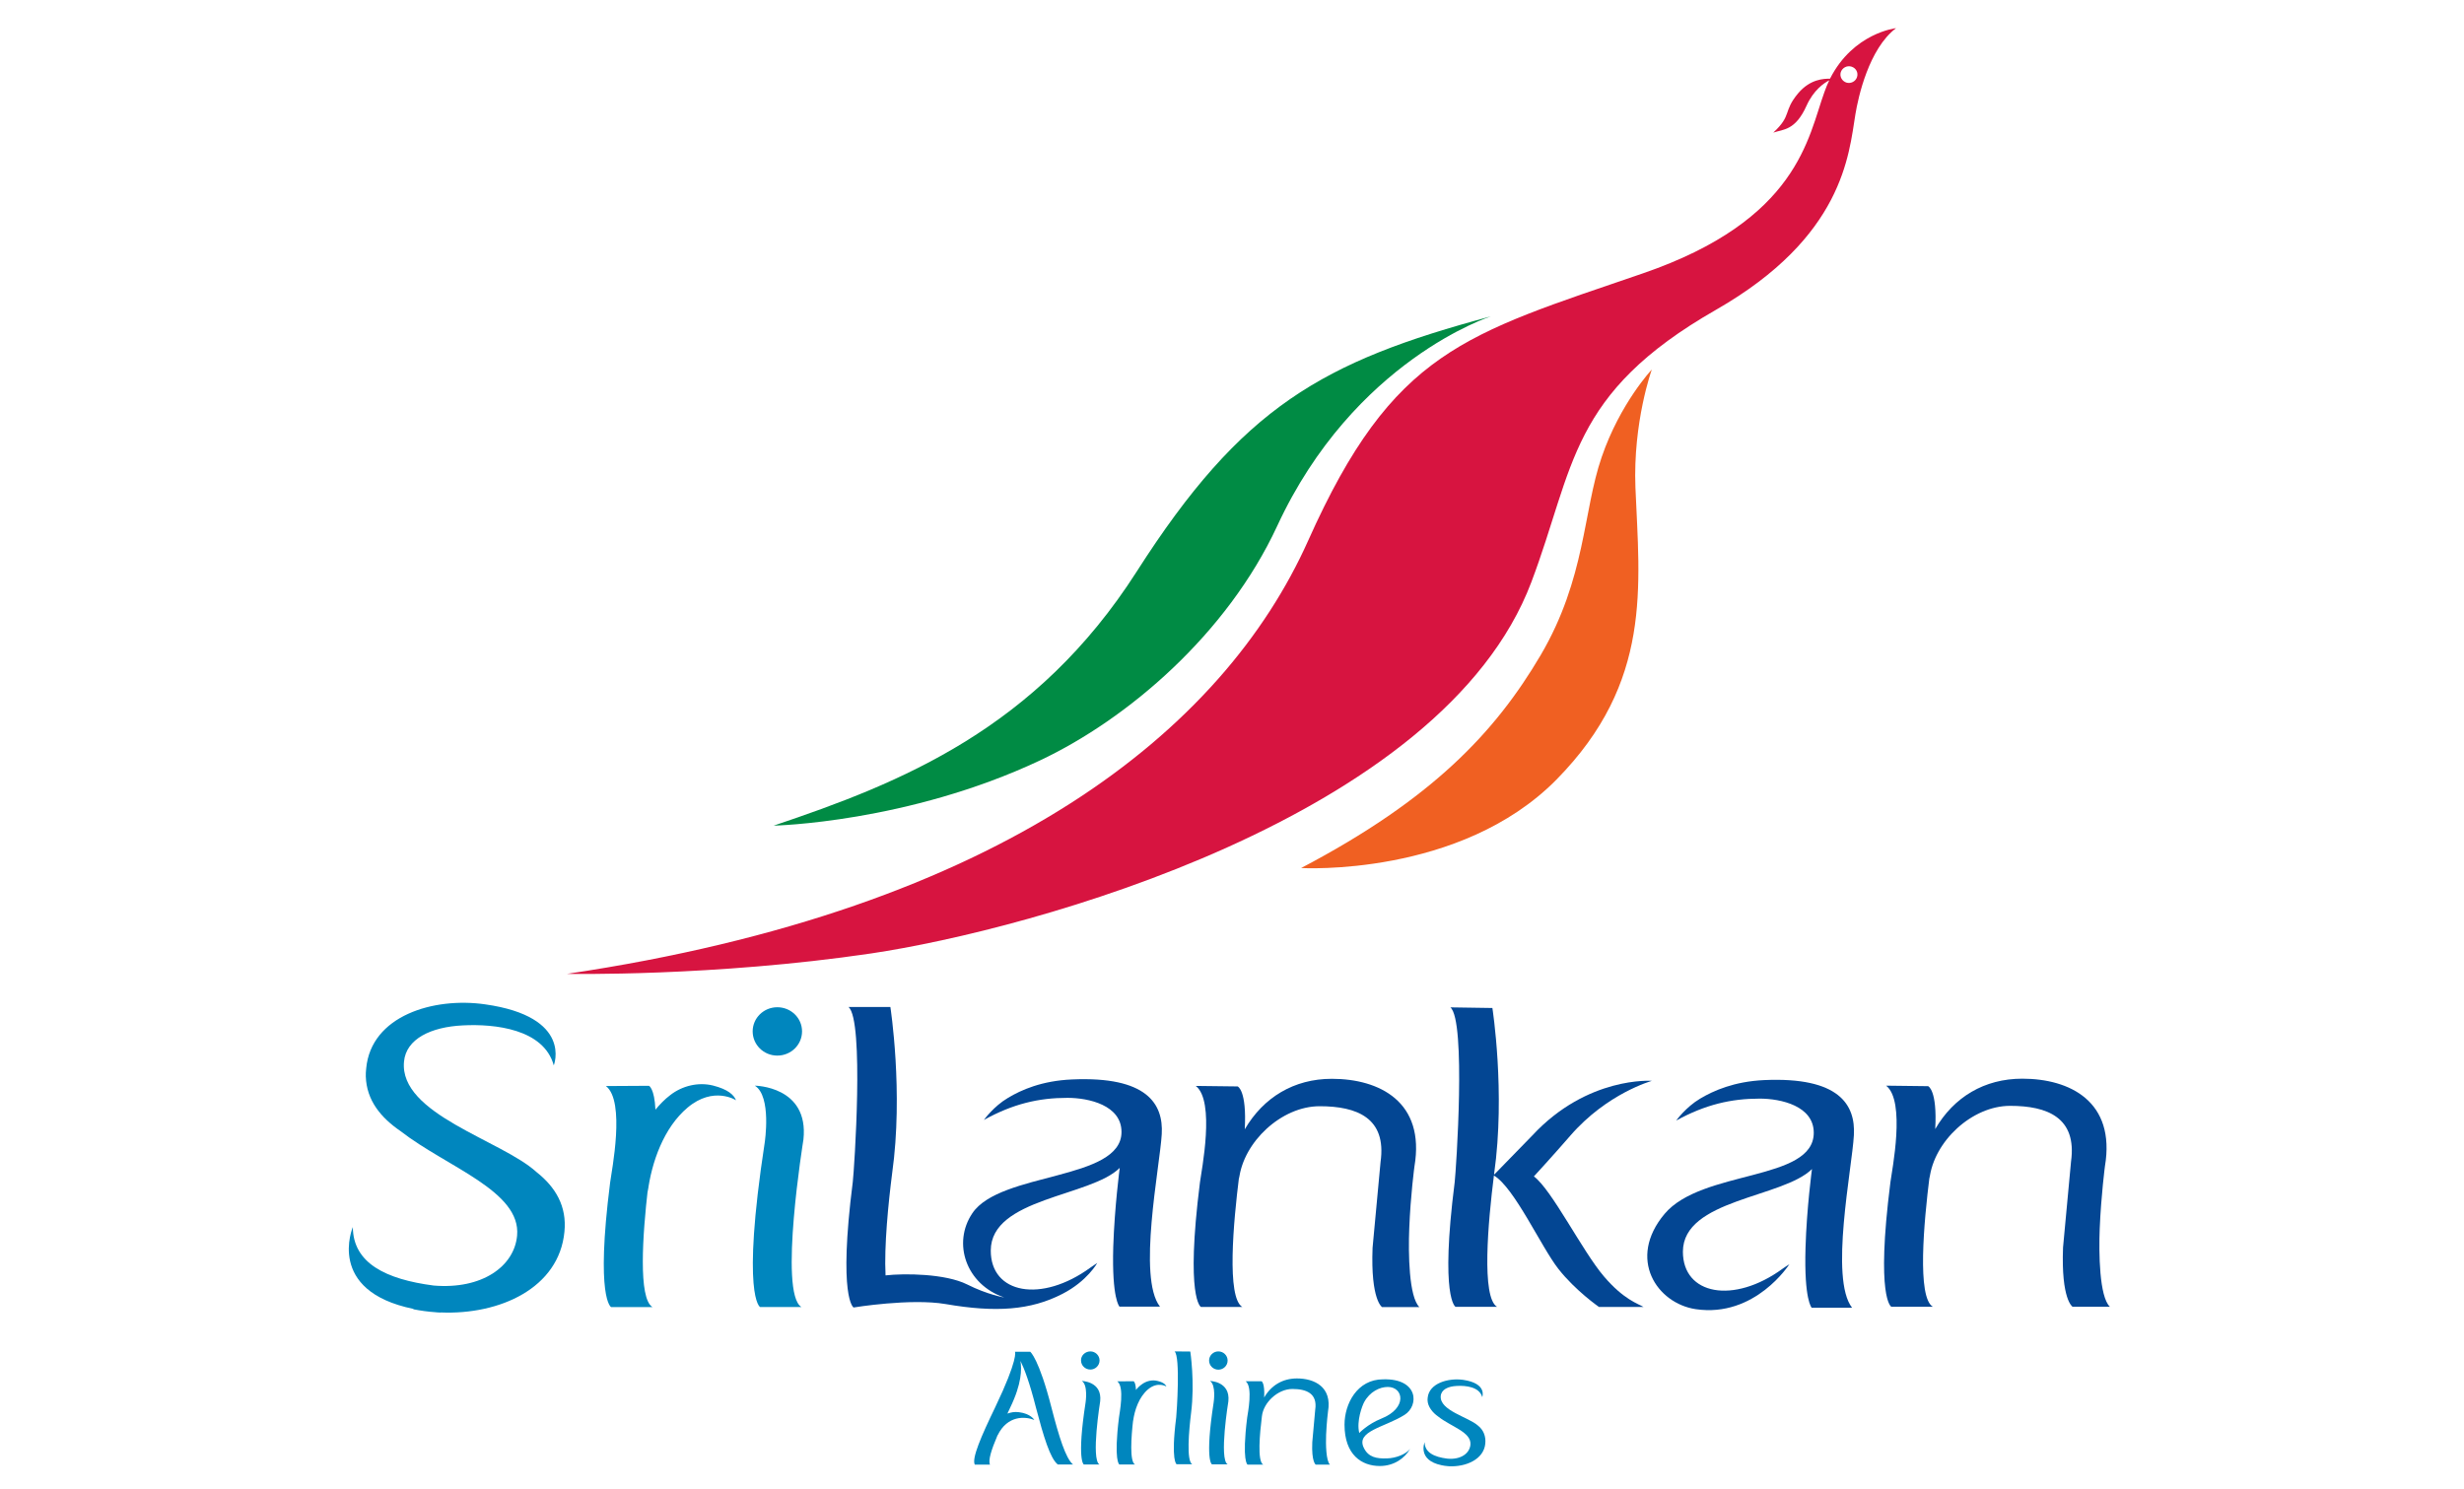 <?xml version="1.0" encoding="utf-8"?>
<!-- Generator: Adobe Illustrator 23.0.1, SVG Export Plug-In . SVG Version: 6.00 Build 0)  -->
<svg version="1.1" id="Layer_1" xmlns="http://www.w3.org/2000/svg" xmlns:xlink="http://www.w3.org/1999/xlink" x="0px" y="0px"
	 viewBox="0 0 194.13 117.33" style="enable-background:new 0 0 194.13 117.33;" xml:space="preserve">
<style type="text/css">
	.st0{fill-rule:evenodd;clip-rule:evenodd;fill:#2E3290;}
	.st1{fill-rule:evenodd;clip-rule:evenodd;fill:#F6B626;}
	.st2{fill-rule:evenodd;clip-rule:evenodd;fill:#EC2029;}
	.st3{fill:#EC1E24;}
	.st4{fill-rule:evenodd;clip-rule:evenodd;fill:#D71440;}
	.st5{fill-rule:evenodd;clip-rule:evenodd;fill:#008B44;}
	.st6{fill-rule:evenodd;clip-rule:evenodd;fill:#F06022;}
	.st7{fill-rule:evenodd;clip-rule:evenodd;fill:#0086BE;}
	.st8{fill-rule:evenodd;clip-rule:evenodd;fill:#034693;}
</style>
<g>
	<polygon class="st0" points="-129.3,-81.08 -67.28,-81.08 -56.23,-142.74 	"/>
	<polygon class="st1" points="-64.77,-115.81 -64.26,-135.97 -65.95,-134.53 -66.43,-115.63 -68.71,-107.24 -68.71,-107.24 
		-68.71,-107.24 -68.71,-107.24 -72.62,-114.39 -74.71,-127.14 -76.18,-125.9 -74.34,-114.39 -74.34,-105.39 -74.29,-105.41 
		-74.38,-105.37 -74.34,-105.39 -79.74,-111.72 -84.38,-118.98 -85.63,-117.93 -81.19,-110.98 -79.08,-102.9 -79.02,-102.93 
		-79.14,-102.85 -79.08,-102.9 -86.29,-107.77 -90.85,-113.52 -92.07,-112.49 -87.56,-106.79 -83.49,-99.53 -91.78,-102.84 
		-97.84,-107.62 -99.06,-106.59 -92.82,-101.66 -87.09,-95.61 -87.04,-95.67 -87.12,-95.56 -87.09,-95.61 -96.08,-97.16 
		-105.38,-101.26 -106.69,-100.16 -96.85,-95.83 -89.99,-91 -89.94,-91.08 -90.03,-90.9 -89.99,-91 -98.83,-91.61 -112.45,-95.3 
		-113.86,-94.1 -99.35,-90.18 -91.87,-86.17 -100.64,-85.13 -122.98,-86.41 -124.66,-84.99 -100.86,-83.63 -92.76,-81.37 
		-62.28,-106.63 	"/>
	<polygon class="st2" points="-94.26,-81.08 -32.24,-81.08 -21.19,-142.74 	"/>
	<path class="st0" d="M-5.97-117.18h-5.27l5.32-25.56H4.43c1.84,0,3.3,0.22,4.37,0.65c1.07,0.43,1.92,1.16,2.54,2.16
		c0.63,1.01,0.94,2.21,0.94,3.6c0,1.29-0.25,2.54-0.74,3.76c-0.5,1.22-1.11,2.2-1.83,2.93c-0.72,0.73-1.5,1.29-2.33,1.67
		c-0.83,0.38-1.95,0.66-3.36,0.86c-0.82,0.12-2.36,0.17-4.61,0.17h-3.35L-5.97-117.18z M-3.06-131.18h1.6c2.75,0,4.58-0.17,5.5-0.52
		c0.92-0.34,1.65-0.9,2.17-1.66c0.53-0.76,0.79-1.6,0.79-2.51c0-0.61-0.14-1.11-0.41-1.5c-0.27-0.39-0.65-0.68-1.14-0.86
		s-1.58-0.27-3.27-0.27h-3.73L-3.06-131.18z"/>
	<path class="st0" d="M17.27-117.18H12.3l5.32-25.56h4.98l-1.9,9.12c1.14-0.9,2.21-1.55,3.2-1.95c0.99-0.4,2.05-0.6,3.19-0.6
		c1.52,0,2.72,0.44,3.61,1.32c0.89,0.88,1.33,2.02,1.33,3.45c-0.03,0.74-0.2,1.88-0.52,3.44l-2.33,10.79H24.2l2.35-11
		c0.25-1.19,0.39-1.97,0.42-2.31c0-0.64-0.2-1.14-0.59-1.53c-0.4-0.38-0.93-0.57-1.61-0.57c-0.86,0-1.69,0.29-2.48,0.87
		c-1.03,0.77-1.81,1.72-2.35,2.84c-0.29,0.62-0.67,2.07-1.14,4.36L17.27-117.18z"/>
	<path class="st0" d="M37.69-135.71h4.98l-3.86,18.54h-4.98L37.69-135.71z M39.15-142.74h4.98l-0.94,4.53h-4.98L39.15-142.74z"/>
	<polygon class="st0" points="43.56,-117.18 48.88,-142.74 53.86,-142.74 48.53,-117.18 	"/>
	<path class="st0" d="M57.14-135.71h4.98l-3.86,18.54h-4.98L57.14-135.71z M58.6-142.74h4.98l-0.94,4.53h-4.98L58.6-142.74z"/>
	<path class="st0" d="M66.75-135.71h4.75l-0.38,1.89c1.01-0.84,1.95-1.44,2.83-1.8c0.88-0.36,1.82-0.54,2.83-0.54
		c1.93,0,3.48,0.67,4.66,2.01c1.17,1.34,1.76,3.34,1.76,6c0,3.35-1.02,6.17-3.06,8.48c-1.75,1.97-3.82,2.95-6.2,2.95
		c-2.46,0-4.31-0.99-5.57-2.96l-1.96,9.54h-4.98L66.75-135.71z M69.72-125.07c0,1.46,0.35,2.59,1.05,3.4
		c0.7,0.81,1.53,1.21,2.48,1.21c0.82,0,1.62-0.3,2.39-0.9c0.77-0.61,1.4-1.61,1.91-3.01c0.5-1.4,0.76-2.7,0.76-3.89
		c0-1.39-0.33-2.46-0.99-3.21c-0.66-0.74-1.51-1.12-2.53-1.12c-0.95,0-1.82,0.34-2.61,1.03c-0.78,0.68-1.39,1.69-1.82,3.01
		C69.93-127.23,69.72-126.07,69.72-125.07z"/>
	<path class="st0" d="M88.34-135.71h4.75l-0.38,1.89c1.01-0.84,1.95-1.44,2.83-1.8c0.88-0.36,1.82-0.54,2.83-0.54
		c1.93,0,3.48,0.67,4.66,2.01c1.17,1.34,1.76,3.34,1.76,6c0,3.35-1.02,6.17-3.06,8.48c-1.75,1.97-3.81,2.95-6.2,2.95
		c-2.46,0-4.31-0.99-5.57-2.96l-1.96,9.54h-4.98L88.34-135.71z M91.31-125.07c0,1.46,0.35,2.59,1.05,3.4
		c0.7,0.81,1.53,1.21,2.48,1.21c0.82,0,1.62-0.3,2.39-0.9c0.77-0.61,1.4-1.61,1.91-3.01c0.5-1.4,0.76-2.7,0.76-3.89
		c0-1.39-0.33-2.46-1-3.21c-0.66-0.74-1.5-1.12-2.53-1.12c-0.95,0-1.82,0.34-2.61,1.03c-0.79,0.68-1.39,1.69-1.82,3.01
		C91.53-127.23,91.31-126.07,91.31-125.07z"/>
	<path class="st0" d="M110.05-135.71h4.98l-3.86,18.54h-4.98L110.05-135.71z M111.51-142.74h4.98l-0.95,4.53h-4.98L111.51-142.74z"
		/>
	<path class="st0" d="M119.83-135.71h4.75l-0.48,2.45c1.2-1.04,2.32-1.79,3.36-2.23c1.04-0.45,2.14-0.67,3.3-0.67
		c1.54,0,2.76,0.45,3.65,1.33c0.89,0.89,1.33,2.07,1.33,3.53c-0.02,0.65-0.23,1.87-0.64,3.68l-2.25,10.44h-4.98l2.24-10.48
		c0.33-1.56,0.5-2.5,0.53-2.82c0-0.66-0.19-1.18-0.58-1.56c-0.39-0.38-0.92-0.57-1.61-0.57c-0.75,0-1.58,0.31-2.5,0.93
		c-0.92,0.62-1.64,1.44-2.16,2.45c-0.39,0.72-0.82,2.2-1.31,4.43l-1.54,7.61h-4.98L119.83-135.71z"/>
	<path class="st0" d="M155.47-124.89h-12.46c-0.01,0.2-0.02,0.35-0.02,0.46c0,1.24,0.35,2.24,1.04,3c0.7,0.76,1.54,1.14,2.55,1.14
		c1.65,0,2.93-0.85,3.85-2.55l4.48,0.74c-0.87,1.79-2.03,3.14-3.48,4.04c-1.45,0.9-3.08,1.35-4.88,1.35c-2.48,0-4.49-0.79-6.04-2.37
		c-1.55-1.58-2.32-3.67-2.32-6.27c0-2.54,0.7-4.8,2.1-6.78c1.91-2.68,4.63-4.02,8.16-4.02c2.25,0,4.05,0.7,5.37,2.11
		c1.33,1.41,1.99,3.37,1.99,5.9C155.82-126.94,155.7-125.85,155.47-124.89z M151.28-127.94c0.01-0.22,0.02-0.39,0.02-0.51
		c0-1.38-0.31-2.41-0.92-3.1c-0.61-0.69-1.43-1.03-2.46-1.03c-1.03,0-1.95,0.39-2.76,1.17c-0.81,0.78-1.36,1.94-1.65,3.47H151.28z"
		/>
	<path class="st0" d="M2.43-89.08H-7.68l-3.11,5.67h-5.42l14.43-25.56h5.92l4.11,25.56H3.27L2.43-89.08z M1.8-93.33l-1.51-10.26
		l-5.63,10.26H1.8z"/>
	<path class="st0" d="M15.08-101.94h4.98L16.2-83.41h-4.98L15.08-101.94z M16.54-108.97h4.98l-0.94,4.53h-4.98L16.54-108.97z"/>
	<path class="st0" d="M24.51-101.94h4.69l-0.73,3.51c1.75-2.64,3.65-3.97,5.68-3.97c0.72,0,1.49,0.18,2.32,0.54l-1.93,4.07
		c-0.46-0.16-0.95-0.24-1.47-0.24c-0.87,0-1.76,0.33-2.66,0.98c-0.9,0.65-1.6,1.53-2.11,2.62c-0.5,1.1-1,2.83-1.5,5.21l-1.17,5.81
		h-4.98L24.51-101.94z"/>
	<polygon class="st0" points="34.64,-83.41 39.95,-108.97 44.93,-108.97 39.61,-83.41 	"/>
	<path class="st0" d="M48.22-101.94h4.98l-3.86,18.54h-4.98L48.22-101.94z M49.68-108.97h4.98l-0.94,4.53h-4.98L49.68-108.97z"/>
	<path class="st0" d="M57.99-101.94h4.74l-0.48,2.45c1.2-1.04,2.32-1.79,3.37-2.23c1.04-0.45,2.14-0.67,3.29-0.67
		c1.54,0,2.76,0.45,3.65,1.33c0.89,0.89,1.33,2.07,1.33,3.53c-0.02,0.65-0.23,1.87-0.64,3.68l-2.25,10.44h-4.98l2.24-10.48
		c0.33-1.56,0.51-2.5,0.53-2.82c0-0.66-0.19-1.18-0.58-1.56c-0.38-0.38-0.92-0.57-1.61-0.57c-0.75,0-1.58,0.31-2.49,0.93
		c-0.92,0.62-1.64,1.44-2.16,2.45c-0.39,0.72-0.82,2.2-1.31,4.43l-1.54,7.61h-4.98L57.99-101.94z"/>
	<path class="st0" d="M93.64-91.12H81.18c-0.02,0.2-0.02,0.35-0.02,0.46c0,1.24,0.35,2.24,1.04,3c0.7,0.76,1.55,1.14,2.55,1.14
		c1.65,0,2.93-0.85,3.85-2.55l4.48,0.74c-0.87,1.79-2.03,3.14-3.48,4.04c-1.45,0.9-3.08,1.35-4.88,1.35c-2.47,0-4.49-0.79-6.03-2.37
		c-1.55-1.58-2.32-3.67-2.32-6.27c0-2.54,0.7-4.8,2.09-6.78c1.91-2.68,4.63-4.02,8.17-4.02c2.25,0,4.04,0.7,5.37,2.11
		c1.33,1.41,2,3.37,2,5.9C93.99-93.17,93.87-92.08,93.64-91.12z M89.45-94.18c0.01-0.22,0.02-0.39,0.02-0.51
		c0-1.38-0.31-2.41-0.92-3.1c-0.61-0.69-1.43-1.03-2.46-1.03c-1.03,0-1.95,0.39-2.76,1.17c-0.81,0.78-1.37,1.94-1.66,3.47H89.45z"/>
	<path class="st0" d="M94.7-88.54l4.82-0.76c0.43,1.01,0.97,1.73,1.61,2.15c0.64,0.42,1.52,0.63,2.63,0.63
		c1.15,0,2.06-0.26,2.75-0.77c0.48-0.35,0.72-0.78,0.72-1.28c0-0.34-0.12-0.64-0.37-0.91c-0.25-0.26-0.95-0.57-2.07-0.94
		c-3.03-1-4.9-1.8-5.62-2.38c-1.13-0.91-1.69-2.1-1.69-3.57c0-1.47,0.55-2.73,1.64-3.79c1.52-1.48,3.79-2.22,6.79-2.22
		c2.38,0,4.19,0.44,5.41,1.31c1.22,0.88,1.99,2.06,2.32,3.55l-4.59,0.81c-0.25-0.68-0.64-1.19-1.19-1.53
		c-0.75-0.46-1.65-0.69-2.7-0.69c-1.05,0-1.81,0.18-2.27,0.53c-0.46,0.35-0.69,0.75-0.69,1.21c0,0.47,0.23,0.85,0.7,1.16
		c0.29,0.19,1.23,0.51,2.81,0.98c2.44,0.71,4.07,1.41,4.9,2.1c1.16,0.97,1.74,2.13,1.74,3.5c0,1.76-0.74,3.29-2.21,4.58
		c-1.48,1.29-3.56,1.94-6.24,1.94c-2.67,0-4.74-0.49-6.2-1.47C96.21-85.4,95.22-86.77,94.7-88.54z"/>
</g>
<g id="_x23_e60005ff">
	<path class="st3" d="M149.16-111.65h20.46c-3.16,12.64-6.2,25.31-9.38,37.95h-41.48v-0.39l0,0.39
		C128.87-86.38,139.01-99.02,149.16-111.65 M146.86-104.34c0,2.72-0.01,5.44,0.01,8.16c-2.71,0.01-5.42-0.01-8.13,0.01
		c0.01,2.33,0.01,4.66,0,6.99c2.71,0.01,5.42,0,8.13,0.01c-0.01,2.72,0,5.44-0.01,8.16c2.35,0.01,4.7,0.01,7.05,0
		c-0.01-2.72,0-5.44-0.01-8.16c2.72,0,5.44,0,8.16,0c0-2.33,0-4.67,0-7c-2.72,0-5.44,0-8.16,0c0.01-2.72-0.01-5.44,0.01-8.16
		C151.56-104.34,149.21-104.35,146.86-104.34z"/>
	<path class="st3" d="M176.3-103.17c2.15-1.86,5.13-2.35,7.89-2.26c2.55,0.11,5.31,0.77,7.05,2.77c1.07,1.17,1.44,2.77,1.56,4.31
		c-2,0.02-4,0.01-6,0c-0.11-1.1-0.68-2.25-1.81-2.58c-1.48-0.42-3.47-0.36-4.4,1.05c-0.68,1.15,0.04,2.59,1.18,3.11
		c3.2,1.63,7.15,1.91,9.77,4.57c2.53,2.94,2,8.01-1.1,10.36c-2.2,1.74-5.15,2.14-7.88,1.99c-2.57-0.16-5.3-0.83-7.12-2.78
		c-1.24-1.3-1.75-3.12-1.72-4.89c2,0,3.99,0,5.99,0c0.15,0.81,0.34,1.68,0.96,2.27c0.99,1.02,2.54,1.16,3.87,0.96
		c1.34-0.22,2.52-1.45,2.4-2.86c-0.04-0.96-0.81-1.67-1.61-2.09c-2.74-1.46-6.06-1.61-8.58-3.52
		C173.46-95.09,173.23-100.56,176.3-103.17z"/>
	<path class="st3" d="M243.71-103.15c2.06-1.81,4.91-2.32,7.57-2.3c2.57,0.08,5.38,0.64,7.21,2.59c1.18,1.19,1.64,2.88,1.74,4.51
		c-2.01,0.02-4.01,0.03-6.01,0c-0.11-1.04-0.59-2.14-1.64-2.51c-1.33-0.46-3-0.45-4.13,0.48c-0.91,0.74-0.89,2.23-0.1,3.05
		c0.84,0.86,2.05,1.18,3.16,1.53c2.28,0.7,4.66,1.32,6.61,2.76c3.39,2.48,3.37,8.09,0.29,10.81c-2.17,1.99-5.28,2.52-8.13,2.4
		c-2.66-0.14-5.55-0.78-7.42-2.83c-1.24-1.29-1.72-3.1-1.73-4.85c2,0,4.01,0,6.01,0c0.17,0.8,0.31,1.66,0.94,2.25
		c1.15,1.18,3.04,1.29,4.53,0.81c1.62-0.56,2.43-2.89,1.07-4.13c-1.33-1.15-3.11-1.53-4.73-2.07c-2.25-0.65-4.67-1.48-6.12-3.45
		C240.91-96.78,241.17-100.94,243.71-103.15z"/>
	<path class="st3" d="M265.5-103.27c2.44-1.98,5.79-2.38,8.83-2.08c2.33,0.22,4.79,1.05,6.25,2.98c0.91,1.14,1.22,2.61,1.33,4.02
		c-1.99,0.02-3.99,0-5.98,0.01c-0.2-0.73-0.32-1.55-0.95-2.05c-1.12-0.93-2.77-0.92-4.09-0.48c-1.07,0.35-1.74,1.57-1.38,2.66
		c0.36,1.15,1.55,1.7,2.6,2.07c2.59,0.88,5.39,1.43,7.64,3.08c3.43,2.46,3.4,8.14,0.3,10.86c-2.11,1.92-5.1,2.46-7.86,2.39
		c-2.62-0.11-5.43-0.66-7.39-2.53c-1.41-1.31-2.03-3.27-2-5.16c2,0,4,0,5.99,0c0.16,1.28,0.83,2.57,2.11,3.02
		c1.53,0.51,3.58,0.48,4.63-0.94c0.86-1.05,0.62-2.76-0.57-3.47c-2.88-1.86-6.66-1.8-9.35-4.04
		C262.49-95.4,262.42-100.75,265.5-103.27z"/>
	<path class="st3" d="M193.58-104.87c2.06,0,4.13,0.01,6.19-0.01c1.37,5.41,2.73,10.81,4.05,16.23c1.6-5.4,3.15-10.82,4.74-16.23
		c2.04,0,4.07,0,6.11,0c1.61,5.39,3.08,10.82,4.78,16.19c1.25-5.41,2.67-10.78,3.98-16.18c2.07-0.01,4.15-0.01,6.21,0
		c-2.25,8.11-4.47,16.23-6.74,24.33c-2.16,0-4.32-0.01-6.48,0c-1.62-5.53-3.23-11.08-4.79-16.63c-1.66,5.53-3.2,11.09-4.83,16.63
		c-2.16,0-4.31-0.01-6.47,0.01C198.01-88.61,195.88-96.76,193.58-104.87z"/>
	<path class="st3" d="M232.07-80.53c-0.02-8.11,0-16.23-0.01-24.34c2.1,0,4.21,0,6.32,0c-0.01,8.11,0.01,16.22-0.01,24.33
		C236.27-80.53,234.17-80.54,232.07-80.53z"/>
</g>
<g>
	<g>
		<path class="st4" d="M145.48,6.51c0.34,0.1,0.72-0.09,0.83-0.44c0.11-0.35-0.08-0.71-0.44-0.82c-0.35-0.11-0.72,0.09-0.84,0.43
			C144.92,6.04,145.13,6.4,145.48,6.51L145.48,6.51z M144.18,6.2c1.84-3.62,5.2-3.98,5.2-3.98c-2.14,1.62-2.98,5.44-3.2,6.79
			c-0.52,3.18-0.94,9.65-10.98,15.4c-11.59,6.63-11.12,12.38-14.55,21.46c-7.01,18.58-39.55,27.41-52.01,29.26
			c-12.44,1.84-23.97,1.61-23.97,1.61c34.33-5.1,51.7-19.17,58.4-34.15c6.7-14.99,12.34-16.23,26.37-21.05
			c12.27-4.22,13-10.72,14.3-14.29c0.11-0.33,0.25-0.64,0.38-0.92c-0.43,0.22-1.24,0.78-1.79,2c-0.88,1.96-1.82,1.85-2.62,2.12
			c1.5-1.38,0.74-1.64,1.96-3.1C142.63,6.22,143.7,6.2,144.18,6.2z"/>
		<path class="st5" d="M60.95,65.06c10.07-3.38,20.68-7.63,28.6-20.01c8.31-13.01,14.64-16.56,27.91-20.12
			c0,0-10.78,3.44-16.84,16.53c-3.94,8.49-11.75,15.19-18.68,18.46C71.49,64.84,60.95,65.06,60.95,65.06z"/>
		<path class="st6" d="M130.14,29.12c0,0-2.49,2.64-3.95,6.9c-1.47,4.26-1.25,9.55-4.81,15.61c-3.57,6.06-8.53,11.34-18.87,16.77
			c0,0,12.53,0.73,20.12-6.97c7.58-7.7,6.54-15.25,6.22-23.01C128.65,33.24,130.14,29.12,130.14,29.12z"/>
		<path class="st7" d="M56.18,85.54c-1.17-0.29-2.43,0.02-3.37,0.75c-0.44,0.33-0.86,0.77-1.17,1.15c-0.08-1.69-0.51-1.88-0.51-1.88
			l-3.39,0.02c1.55,1.2,0.45,6.67,0.33,7.6c-1.17,9.2,0.08,9.82,0.08,9.82h3.26c-1.14-0.68-0.78-5.72-0.36-9.38l-0.02,0.34
			c0.3-2.38,1.27-5.11,3.14-6.68c2.06-1.73,3.82-0.58,3.82-0.58C57.82,86.28,57.36,85.84,56.18,85.54z"/>
		<path class="st7" d="M60.25,90.03c0,0,0.56-3.65-0.78-4.48c0,0,4.28,0.03,3.83,4.24c0,0-1.97,12.12-0.16,13.2h-3.26
			C59.89,102.99,58.38,102.24,60.25,90.03z"/>
		<path class="st7" d="M59.3,81.27c0-1.05,0.87-1.9,1.94-1.9c1.08,0,1.95,0.85,1.95,1.9c0,1.06-0.87,1.91-1.95,1.91
			C60.17,83.18,59.3,82.33,59.3,81.27z"/>
		<path class="st7" d="M42.26,92.35c-2.76-2.51-10.82-4.55-10.43-8.69c0.16-1.8,2.13-2.74,4.64-2.86c2.51-0.13,6.37,0.28,7.16,3.15
			c0,0,1.54-3.83-5.42-4.81c-4.04-0.58-8.98,0.89-9.36,5.06c-0.03,0.21-0.03,0.42-0.03,0.62c0.06,1.88,1.17,3.24,2.75,4.32
			c3.62,2.82,9.5,4.71,9.17,8.23c-0.22,2.41-2.75,4.25-6.57,3.93c-3.76-0.49-6.36-1.76-6.37-4.61c0,0-2.16,5.03,4.77,6.45v0.03
			c0.57,0.11,1.14,0.19,1.71,0.23c0.14,0.02,0.29,0.02,0.43,0.03v-0.01c4.68,0.2,9.34-1.93,9.76-6.36
			C44.67,95.05,43.77,93.54,42.26,92.35z"/>
		<path class="st8" d="M111.03,96.8c0.1-2.61,0.41-4.89,0.41-4.89c0.86-5.09-2.76-6.9-6.51-6.9c-2.98,0-5.39,1.46-6.86,3.98
			c0.17-3.1-0.56-3.38-0.56-3.38l-3.3-0.04c1.55,1.2,0.45,6.67,0.33,7.6c-1.16,9.2,0.08,9.82,0.08,9.82h3.26
			c-1.25-0.74-0.71-6.66-0.25-10.32l-0.01,0.24c0.34-2.92,3.34-5.74,6.35-5.74c2.94,0,5.29,0.92,4.8,4.39c0,0-0.63,6.71-0.63,6.77
			c-0.16,4.12,0.75,4.67,0.75,4.67h2.94C111,102.2,110.95,98.76,111.03,96.8z"/>
		<path class="st8" d="M126.36,100.57c-1.69-1.98-4.09-6.81-5.51-7.87c0,0,1.59-1.73,2.86-3.2c2.91-3.36,6.44-4.33,6.44-4.33
			s-5.07-0.38-9.42,4.3l-3.02,3.1c0.01-0.02,0.01-0.06,0.01-0.1c0.9-6.39-0.14-13.04-0.14-13.04l-3.31-0.05
			c1.25,1.04,0.45,12.83,0.34,13.77c-1.17,9.2,0.07,9.83,0.07,9.83h3.27c-1.25-0.74-0.71-6.7-0.25-10.35
			c1.62,0.96,3.74,5.66,5.08,7.36c1.35,1.72,3.2,3,3.2,3h3.51C129.08,102.74,127.92,102.41,126.36,100.57z"/>
		<path class="st8" d="M84.47,85.06c-2.39,0.1-4.02,0.83-5.05,1.45c-1.14,0.67-1.9,1.74-1.9,1.74c2.3-1.27,4.32-1.74,6.58-1.74
			c1.68,0,4.26,0.58,4.26,2.69c0,3.85-9.54,3.12-11.75,6.4c-1.59,2.35-0.51,5.61,2.51,6.64c0,0-1.3-0.21-2.93-1.03
			c-1.71-0.85-4.92-0.88-6.42-0.71c-0.12-2.31,0.22-5.7,0.52-8.05c0.9-6.4-0.14-13.1-0.14-13.1h-3.3
			c1.25,1.03,0.45,12.84,0.34,13.77c-1.17,9.2,0.06,9.91,0.06,9.91s4.49-0.74,7.25-0.27c3.94,0.68,6.7,0.49,9.2-0.8
			c1.97-1.01,2.75-2.44,2.75-2.44c-0.15,0.11-0.34,0.23-0.53,0.36c-3.88,2.83-7.87,2.07-7.86-1.34c0.01-4.15,7.87-4.23,10.16-6.51
			c0,0-0.41,3.1-0.51,6.22c-0.12,4.12,0.49,4.71,0.49,4.71h3.19c-1.79-2.28-0.01-11,0.14-13.59C91.67,86.98,90.36,84.8,84.47,85.06z
			"/>
		<path class="st8" d="M133.59,103.16c-3.04-0.46-5.41-3.96-2.45-7.5c2.95-3.52,11.76-2.55,11.76-6.4c0-2.11-2.58-2.69-4.26-2.69
			c-2.25,0-4.28,0.47-6.58,1.73c0,0,0.76-1.06,1.89-1.73c1.04-0.62,2.67-1.35,5.05-1.46c5.89-0.26,7.2,1.93,7.06,4.35
			c-0.14,2.59-1.93,11.31-0.14,13.59h-3.18c0,0-0.61-0.58-0.49-4.71c0.09-3.13,0.51-6.22,0.51-6.22c-2.3,2.28-10.16,2.37-10.17,6.51
			c0,3.4,3.98,4.17,7.86,1.34c0.19-0.14,0.39-0.26,0.53-0.35C140.98,99.61,138.29,103.86,133.59,103.16z"/>
		<path class="st8" d="M165.43,96.79c0.11-2.6,0.41-4.89,0.41-4.89c0.86-5.1-2.76-6.9-6.51-6.9c-2.99,0-5.4,1.45-6.86,3.97
			c0.17-3.1-0.56-3.38-0.56-3.38l-3.31-0.04c1.56,1.21,0.46,6.67,0.34,7.6c-1.17,9.2,0.07,9.82,0.07,9.82h3.27
			c-1.25-0.74-0.71-6.65-0.25-10.32l-0.01,0.23c0.34-2.93,3.34-5.74,6.35-5.74c2.93,0,5.28,0.92,4.8,4.39c0,0-0.63,6.71-0.63,6.77
			c-0.16,4.13,0.75,4.67,0.75,4.67h2.94C165.4,102.19,165.35,98.75,165.43,96.79z"/>
	</g>
	<g>
		<path class="st7" d="M82.84,110.91c-0.99-3.87-1.67-4.39-1.67-4.39h-1.02c-0.04,0-0.08,0-0.11,0h-0.07c0,0,0,0,0.01,0.01
			c-0.01,0-0.01,0-0.01,0s0.28,0.52-1.57,4.38c-1.1,2.28-1.85,4.01-1.6,4.5h1.2c-0.16-0.32,0.1-1.16,0.6-2.33v0.02
			c0.77-1.58,2.16-1.5,2.89-1.21c0,0-0.28-0.5-1.21-0.61c-0.35-0.05-0.66,0.02-0.91,0.11c0.08-0.16,0.15-0.32,0.22-0.47
			c0.92-1.9,0.91-3.03,0.81-3.68c0.3,0.61,0.72,1.7,1.22,3.68c0.6,2.28,1.12,4.01,1.72,4.48h1.2
			C83.96,114.92,83.43,113.2,82.84,110.91z"/>
		<g>
			<path class="st7" d="M85.53,110.51c0,0,0.21-1.38-0.3-1.69c0,0,1.62,0.02,1.45,1.6c0,0-0.74,4.57-0.06,4.98h-1.23
				C85.39,115.4,84.82,115.11,85.53,110.51z"/>
			<path class="st7" d="M85.91,106.49c0.39,0,0.72,0.32,0.72,0.71c0,0.4-0.33,0.72-0.72,0.72c-0.41,0-0.74-0.32-0.74-0.72
				C85.16,106.81,85.5,106.49,85.91,106.49z"/>
		</g>
		<path class="st7" d="M116.45,112.34c-0.77-0.69-3.04-1.18-2.94-2.34c0.05-0.5,0.57-0.76,1.27-0.79c0.7-0.04,1.78,0.07,2,0.88
			c0,0,0.43-1.08-1.51-1.36c-1.14-0.16-2.68,0.25-2.79,1.42c-0.01,0.06-0.01,0.11-0.01,0.17c0.01,0.52,0.4,1,0.85,1.31
			c1.01,0.8,2.62,1.22,2.53,2.21c-0.06,0.68-0.75,1.2-1.82,1.1c-1.05-0.13-1.78-0.49-1.79-1.29c0,0-0.6,1.41,1.34,1.81
			c0.15,0.04,0.31,0.05,0.48,0.07c0.04,0,0.07,0.01,0.12,0.01c1.31,0.06,2.72-0.54,2.84-1.78
			C117.08,113.19,116.88,112.68,116.45,112.34z"/>
		<path class="st7" d="M109.29,114.92c-0.84,0.03-1.48-0.09-1.84-0.83c-0.65-1.33,1.64-1.61,3.21-2.6c1.15-0.72,1.11-2.88-1.69-2.8
			c-2.05,0-3.04,1.94-3.04,3.57c0,2.4,1.37,3.26,2.78,3.26c1.12,0,1.96-0.61,2.39-1.35C110.76,114.6,109.98,114.9,109.29,114.92
			L109.29,114.92z M107.47,110.5c0.45-0.84,1.24-1.21,1.87-1.21c1.24,0,1.57,1.67-0.52,2.5c-1.07,0.43-1.73,1.13-1.73,1.13
			C106.86,111.96,107.33,110.77,107.47,110.5z"/>
		<path class="st7" d="M93.84,111.35c0.31-2.41-0.06-4.85-0.06-4.85l-1.24-0.01c0.47,0.39,0.17,4.84,0.13,5.19
			c-0.44,3.48,0.03,3.7,0.03,3.7h1.23C93.46,115.12,93.67,112.73,93.84,111.35z"/>
		<path class="st7" d="M104.48,113.06c0.04-0.98,0.15-1.84,0.15-1.84c0.33-1.91-1.04-2.6-2.45-2.6c-1.13,0-2.03,0.55-2.58,1.5
			c0.06-1.17-0.21-1.28-0.21-1.28h-1.25c0.59,0.45,0.17,2.51,0.12,2.87c-0.43,3.47,0.03,3.7,0.03,3.7h1.23
			c-0.47-0.28-0.27-2.42-0.1-3.8c0.12-1.1,1.26-2.16,2.4-2.16c1.11,0,2,0.35,1.8,1.65c0,0-0.23,2.54-0.23,2.55
			c-0.07,1.55,0.27,1.76,0.27,1.76h1.12C104.47,115.1,104.45,113.8,104.48,113.06z"/>
		<path class="st7" d="M91.21,108.82c-0.44-0.12-0.92,0.01-1.27,0.28c-0.17,0.12-0.33,0.28-0.44,0.43
			c-0.03-0.64-0.19-0.69-0.19-0.69l-1.28,0.01c0.59,0.45,0.17,2.5,0.13,2.85c-0.43,3.47,0.03,3.7,0.03,3.7h1.23
			c-0.43-0.24-0.3-2.15-0.14-3.53l-0.01,0.13c0.12-0.91,0.48-1.93,1.18-2.52c0.77-0.65,1.45-0.22,1.45-0.22
			C91.83,109.1,91.66,108.93,91.21,108.82z"/>
		<g>
			<path class="st7" d="M95.62,110.51c0,0,0.21-1.37-0.29-1.69c0,0,1.61,0.02,1.45,1.6c0,0-0.75,4.57-0.06,4.97h-1.23
				C95.48,115.4,94.91,115.12,95.62,110.51z"/>
			<path class="st7" d="M95.99,107.93c0.4,0,0.73-0.32,0.73-0.72c0-0.4-0.33-0.72-0.73-0.72c-0.4,0-0.73,0.32-0.73,0.72
				C95.26,107.61,95.59,107.93,95.99,107.93z"/>
		</g>
	</g>
</g>
</svg>
